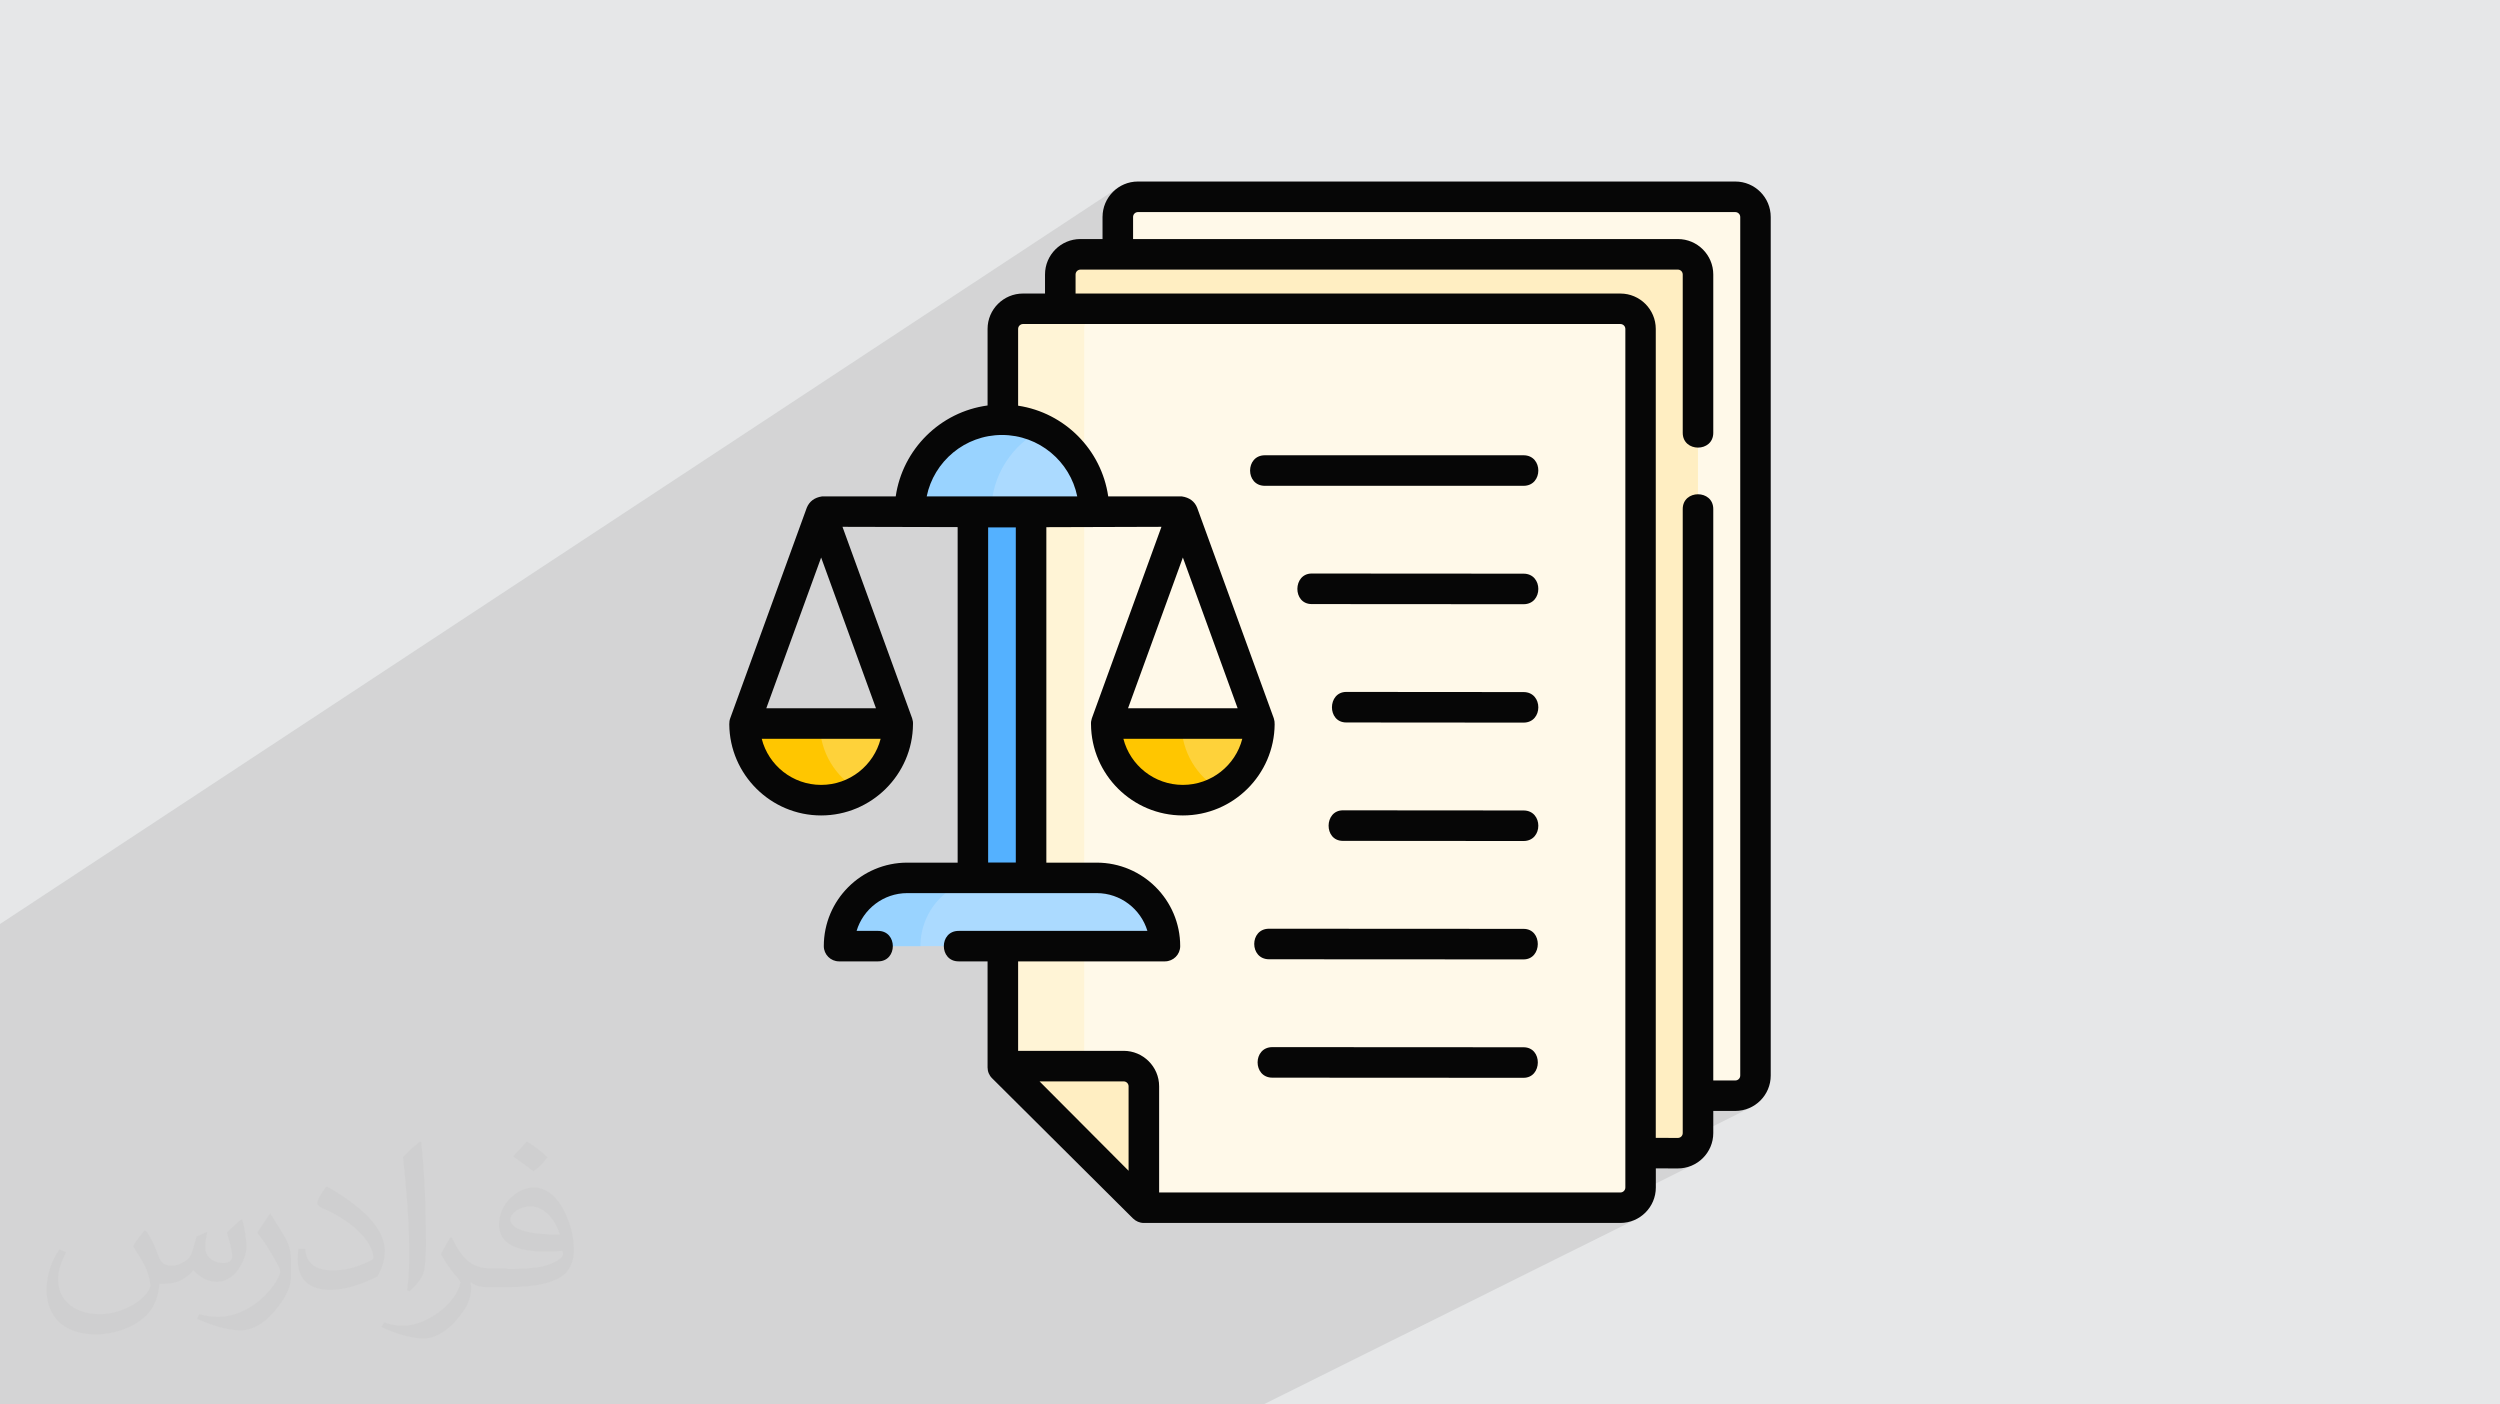 <?xml version="1.0" encoding="UTF-8"?>
<!DOCTYPE svg PUBLIC "-//W3C//DTD SVG 1.1//EN" "http://www.w3.org/Graphics/SVG/1.1/DTD/svg11.dtd">
<!-- Creator: CorelDRAW 2017 -->
<svg xmlns="http://www.w3.org/2000/svg" xml:space="preserve" width="356px" height="200px" version="1.1" style="shape-rendering:geometricPrecision; text-rendering:geometricPrecision; image-rendering:optimizeQuality; fill-rule:evenodd; clip-rule:evenodd"
viewBox="0 0 356000 200000"
 xmlns:xlink="http://www.w3.org/1999/xlink"
 enable-background="new 0 0 501 501">
 <defs>
  <style type="text/css">
   <![CDATA[
    .fil11 {fill:#060606}
    .fil6 {fill:#54B1FF}
    .fil8 {fill:#99D3FF}
    .fil7 {fill:#ABDAFF}
    .fil0 {fill:#E6E7E8}
    .fil9 {fill:#FED23A}
    .fil10 {fill:#FFC600}
    .fil4 {fill:#FFEEC2}
    .fil5 {fill:#FFF4D6}
    .fil3 {fill:#FFF9E9}
    .fil2 {fill:#373435;fill-opacity:0.031}
    .fil1 {fill:#373435;fill-opacity:0.102}
   ]]>
  </style>
 </defs>
 <g id="Layer_x0020_1">
  <polygon class="fil0" points="0,0 356000,0 356000,200000 0,200000 "/>
  <polygon class="fil1" points="0,179300 0,177200 0,176690 0,175390 0,175070 0,174200 0,172140 0,169460 0,168820 0,168640 0,168600 0,167710 0,167690 0,167680 0,167000 0,166280 0,163210 0,161520 0,160800 0,159440 0,155290 0,155220 0,155090 0,154500 0,153750 0,152030 0,151580 0,151050 0,150460 0,148760 0,148000 0,146510 0,146230 0,145740 0,145330 0,144860 0,140940 0,140600 0,139710 0,139710 0,138720 0,138610 0,138490 0,138470 0,138350 0,138350 0,137590 0,136630 0,136360 0,136240 0,136160 0,136080 0,136040 0,135140 0,134000 0,133920 0,133810 0,131580 159230,26710 158480,27330 157860,28080 157400,28930 157100,29880 157010,30760 160440,28510 160010,28860 159660,29290 159400,29780 159230,30320 159170,30900 159170,31940 161660,30320 161780,30250 161910,30210 162040,30200 247100,30200 247250,30210 247380,30250 247500,30320 247610,30400 247690,30500 247760,30620 247800,30750 247810,30900 247810,153160 247800,153300 247760,153430 247690,153550 247610,153650 247500,153740 247380,153800 242980,156030 247100,156030 247100,156030 247680,155980 248230,155810 239620,160160 239620,160400 243970,158200 247100,158200 248120,158100 249070,157810 236080,164340 238930,164220 239500,164160 240040,164000 228460,169810 228960,169810 235790,166380 238910,166390 239930,166290 240880,165990 228910,171980 230740,171980 230740,171980 231320,171920 231860,171750 227060,174150 230740,174150 231750,174040 232700,173750 179900,200000 178790,200000 175270,200000 174630,200000 174630,200000 172890,200000 171790,200000 170670,200000 170510,200000 168820,200000 168350,200000 167720,200000 165270,200000 164170,200000 163800,200000 163010,200000 161250,200000 160800,200000 160180,200000 160180,200000 156350,200000 155570,200000 128080,200000 119930,200000 113840,200000 111190,200000 109920,200000 108970,200000 108100,200000 99820,200000 98910,200000 98480,200000 98470,200000 91160,200000 87070,200000 87030,200000 86510,200000 81650,200000 77620,200000 75790,200000 71270,200000 68470,200000 64690,200000 63860,200000 58700,200000 58180,200000 57680,200000 56540,200000 56540,200000 56240,200000 54650,200000 54530,200000 53380,200000 51340,200000 49390,200000 48650,200000 44990,200000 43700,200000 41410,200000 40920,200000 40860,200000 37920,200000 34050,200000 30140,200000 28820,200000 26420,200000 25660,200000 24900,200000 22120,200000 21870,200000 21830,200000 19980,200000 19340,200000 19100,200000 18820,200000 18120,200000 18110,200000 17500,200000 17150,200000 16620,200000 16420,200000 16080,200000 15950,200000 15790,200000 14540,200000 13620,200000 13230,200000 13160,200000 11930,200000 11840,200000 11070,200000 9550,200000 8810,200000 8450,200000 7710,200000 7710,200000 6670,200000 5760,200000 4880,200000 4660,200000 3660,200000 3070,200000 2640,200000 1590,200000 0,200000 0,199570 0,199570 0,199460 0,197740 0,197340 0,196340 0,196060 0,193890 0,192960 0,192680 0,188480 0,186560 0,186230 0,186230 0,184610 0,184040 0,183980 0,183140 0,182670 0,181690 "/>
  <path class="fil2" d="M20860 175340c680,1050 1160,2010 1540,3070 290,670 480,1820 2020,1820 480,0 1060,-100 1630,-480 680,-290 1160,-860 1350,-1630l580 -2020 1440 -670 90 100c-190,770 -280,1530 -280,2010 0,1730 1440,2310 2590,2310 670,0 1250,-290 1250,-960 0,-770 -380,-2110 -770,-3360 680,-670 1350,-1350 2120,-1920l90 90c390,1440 580,2880 580,3840 0,960 -380,1920 -770,2590 -670,1350 -1920,2400 -3460,2400 -1150,0 -2400,-570 -3270,-1630l-90 0c-870,1060 -2120,1920 -4140,1920l-670 0c-100,1350 -390,2300 -870,3170 -1250,2400 -4800,4030 -8170,4030 -4710,0 -7020,-2690 -7020,-6340 0,-2200 770,-4310 1830,-5750l960 380c-670,1340 -1150,2590 -1150,3840 0,3360 2790,4990 5960,4990 2880,0 6540,-1820 7210,-4030 -290,-2400 -1150,-3460 -2500,-5660 380,-670 960,-1440 1630,-2210l100 0 0 0 190 100 0 0 0 0 0 0zm54220 -12770c970,580 1930,1350 2890,2210 -580,770 -1160,1440 -2020,2010 -960,-760 -1920,-1430 -2890,-2110 680,-760 1350,-1440 1930,-2110l0 0 90 0 0 0 0 0 0 0zm480 9220c-1630,0 -2880,1050 -2880,1820 0,1630 3170,2200 7020,2200 -480,-1910 -2120,-4020 -4140,-4020zm-3550 8920c2110,0 3940,-100 5290,-380 1530,-390 2880,-1160 2880,-1730 0,-100 0,-290 -100,-480 -860,90 -1820,90 -2780,90 -2790,0 -5000,-670 -5870,-2200 -190,-480 -380,-960 -380,-1540 0,-1530 670,-3070 1820,-4030 960,-860 2020,-1340 3180,-1340 1920,0 3550,1530 4610,4030 580,1340 1060,2880 1060,4890 0,1350 -390,2400 -1160,3270 -1530,1440 -4320,2010 -8650,2010l-1920 0 0 0 -480 0c-1060,0 -1830,-190 -2410,-670l-90 0c0,290 90,480 90,670 0,960 -280,2210 -960,3170 -1920,2880 -4040,4130 -5770,4130 -1820,0 -4030,-680 -6050,-1640l380 -670c680,290 1540,480 2790,480 3270,0 7500,-3170 8080,-6140 -100,-290 -290,-580 -680,-960 -960,-1150 -1540,-2110 -2110,-3070 480,-960 960,-1730 1340,-2400l200 0c1340,2780 2690,4410 5480,4410l480 0 0 0 2020 0 0 0 -290 100 0 0 0 0 0 0zm-14040 2970c190,-1340 290,-2780 290,-4120l0 -2020c0,-3740 -480,-9210 -870,-12760 680,-770 1640,-1630 2410,-2210l190 100c480,4510 670,9690 670,14490 0,1250 -90,2490 -190,3360 -100,1150 -770,2010 -2110,3360l-290 -100 0 0 -100 -100 0 0 0 0 0 0zm-14520 -5940c100,1720 970,3160 3950,3160 1920,0 3460,-480 5280,-1340 290,-100 480,-290 480,-480 0,-1150 -860,-2590 -2300,-3940 -1350,-1240 -3270,-2400 -4910,-3070 -570,-280 -770,-480 -770,-760 0,-490 680,-1540 1260,-2310l190 0c1920,1060 4130,2590 5770,4220 1440,1540 2400,3170 2400,4900 0,1250 -390,2490 -1060,3650 -2110,1050 -4420,1910 -6730,1910 -2790,0 -4610,-1340 -4610,-4310 0,-290 0,-870 90,-1540l960 0 0 0 0 -90 0 0 0 0 0 0zm-4990 -5000l1730 2790c670,1050 1250,2110 1250,3930l0 2310c0,1820 -1160,3740 -3080,5750 -1440,1350 -2790,1920 -4040,1920 -1830,0 -3840,-570 -6250,-1630l290 -670c770,190 1640,380 2690,380 3460,0 6920,-2490 8560,-5560 190,-390 290,-670 290,-870 0,-380 -190,-760 -390,-1050 -860,-1630 -1820,-3170 -2880,-4510 570,-870 1150,-1730 1730,-2590l100 0 0 0 0 -200 0 0 0 0 0 0z"/>
  <g id="_2075959196704">
   <path class="fil3" d="M247100 156030l-64960 0 -22970 -22880 0 -102250c0,-1600 1290,-2880 2870,-2880l85060 0c1600,0 2880,1280 2880,2880l0 122260c0,1590 -1280,2870 -2880,2870l0 0 0 0z"/>
   <path class="fil4" d="M238930 164220l-67870 2900 -22970 -22880 2900 -105150c0,-1600 1280,-2880 2870,-2880l85070 0c1580,0 2860,1280 2860,2880l0 122260c0,1590 -1280,2870 -2860,2870l0 0 0 0z"/>
   <path class="fil3" d="M230740 171980l-67860 0 -20070 -19980 0 -105160c0,-1580 1290,-2870 2870,-2870l85060 0c1590,0 2870,1290 2870,2870l0 122260c0,1600 -1280,2880 -2870,2880l0 0 0 0z"/>
   <path class="fil5" d="M145680 43970l11590 0c-1600,0 -2880,1290 -2880,2870l0 105160 50 11590 -11630 -11590 0 -105160c0,-1580 1290,-2870 2870,-2870l0 0z"/>
   <path class="fil4" d="M162880 171980l0 -17290c0,-1590 -1290,-2880 -2870,-2880l-17200 0 20070 20170 0 0z"/>
   <polygon class="fil6" points="146830,72150 138540,72150 138540,130010 146830,130010 "/>
   <path class="fil7" d="M119480 134730l46410 0c0,-5370 -4360,-9720 -9720,-9720l-26970 0c-5360,0 -9720,4350 -9720,9720l0 0 0 0z"/>
   <path class="fil8" d="M129200 125010l11590 0c-5380,0 -9720,4350 -9720,9720l-11590 0c0,-5370 4360,-9720 9720,-9720l0 0z"/>
   <path class="fil9" d="M157520 103030c0,6030 4880,10910 10920,10910 6020,0 10910,-4880 10910,-10910l-21830 0z"/>
   <path class="fil10" d="M168240 103030c0,4080 2240,7630 5550,9500 -1580,900 -3410,1410 -5350,1410 -6040,0 -10920,-4880 -10920,-10910l10720 0z"/>
   <path class="fil9" d="M106020 103030c0,6030 4890,10910 10910,10910 6020,0 10910,-4880 10910,-10910l-21820 0z"/>
   <path class="fil7" d="M155800 72890c0,-7250 -5870,-13120 -13120,-13120 -7240,0 -13120,5870 -13120,13120l26240 0 0 0z"/>
   <path class="fil8" d="M142680 59770c2080,0 4050,480 5790,1340 -4330,2150 -7320,6610 -7320,11780l-11590 0c0,-7250 5880,-13120 13120,-13120l0 0z"/>
   <path class="fil10" d="M116740 103030c0,4080 2240,7630 5540,9500 -1580,900 -3410,1410 -5350,1410 -6030,0 -10910,-4880 -10910,-10910l10720 0z"/>
   <path class="fil11" d="M216950 69180l-36830 0c-2810,0 -2810,-4350 0,-4350l36830 0c2810,0 2810,4350 0,4350z"/>
   <path class="fil11" d="M216950 86040l0 0 -30160 -20c-2760,0 -2690,-4350 0,-4350l30160 20c2810,0 2810,4350 0,4350z"/>
   <path class="fil11" d="M216950 102900l0 0 -25240 -20c-2750,0 -2690,-4350 0,-4350l25240 20c2810,0 2810,4350 0,4350z"/>
   <path class="fil11" d="M216950 119760l0 0 -25730 -20c-2740,-10 -2670,-4350 10,-4350l25720 20c2810,0 2810,4350 0,4350l0 0 0 0z"/>
   <path class="fil11" d="M180710 132250c0,0 0,0 0,0l36240 20c2740,0 2680,4350 0,4350l-36240 -20c-2810,-10 -2810,-4350 0,-4350z"/>
   <path class="fil11" d="M181190 149110c0,0 0,0 0,0l35760 20c2750,0 2680,4350 0,4350l-35760 -20c-2810,0 -2810,-4350 0,-4350z"/>
   <path class="fil11" d="M103850 103120c0,-280 30,-560 130,-830l10910 -30000c370,-890 1090,-1440 2160,-1600l10500 0c980,-6730 6340,-12040 13080,-12950l0 -10900c0,-2780 2260,-5040 5050,-5040l3130 0 0 -2710c0,-2790 2260,-5050 5050,-5050l3140 0 0 -3140c0,-2790 2260,-5050 5040,-5050l85060 0c2790,0 5050,2260 5050,5050l0 122260c0,2780 -2260,5040 -5050,5040l-3130 0 0 3150c0,2780 -2270,5040 -5060,5040l-3120 -10 0 2720c0,2790 -2270,5050 -5050,5050l-67860 0c-580,0 -1130,-240 -1550,-650l-20060 -19960c-410,-400 -640,-960 -640,-1540l0 -15100 -4120 0c-2810,0 -2810,-4340 0,-4340l26880 0c-930,-3100 -3820,-5380 -7220,-5380l-26970 0c-3400,0 -6290,2270 -7220,5380l3060 0c2800,0 2800,4340 0,4340l-5560 0c-1190,0 -2170,-970 -2170,-2170 0,-6560 5330,-11890 11890,-11890l7170 0 0 -47780 -16400 -40 9920 27270c90,270 140,570 120,860 -60,7150 -5910,12970 -13080,12970 -7170,0 -13020,-5820 -13080,-12970 0,-10 0,-20 0,-30l0 0 0 0zm5270 -2260l15620 0 -7810 -21470 -7810 21470 0 0zm22840 -30170l21440 0c-1010,-4980 -5440,-8750 -10720,-8750 -5280,0 -9700,3770 -10720,8750l0 0zm106970 91350c380,0 690,-300 690,-690l0 -88860c0,-2810 4350,-2810 4350,0l0 81370 3130 0c390,0 710,-310 710,-700l0 -122260c0,-390 -320,-700 -710,-700l-85060 0c-380,0 -690,310 -690,700l0 3140 77580 0c2770,0 5040,2260 5040,5050l0 22540c0,2810 -4350,2810 -4350,0l0 -22540c0,-390 -310,-700 -690,-700l-85070 0c-380,0 -700,310 -700,700l0 2710 77580 0c2780,0 5040,2260 5040,5040l0 115190 3150 10zm-78220 4680l0 -12030c0,-390 -320,-700 -700,-700l-11980 0 12680 12730 0 0zm-16060 -43900l0 -47720 -3940 0 0 47720 3940 0zm4350 20l7170 0c6550,0 11890,5330 11890,11890 0,1200 -980,2170 -2180,2170l-20900 0 0 12740 15030 0c2770,0 5050,2260 5050,5050l0 15120 65680 0c390,0 710,-320 710,-710l0 -122260c0,-390 -320,-700 -710,-700l-85060 0c-380,0 -700,310 -700,700l0 10930c6630,1000 11870,6270 12830,12920l10490 0c1080,160 1810,710 2170,1600l10920 30000c90,270 130,570 120,860 -60,7150 -5900,12970 -13070,12970 -7190,0 -13020,-5820 -13080,-12970 -20,-290 30,-590 120,-860l9910 -27270 -16390 50 0 47770 0 0 0 0zm27240 -21980l-7800 -21470 -7810 21470 15610 0 0 0zm-16270 4350c970,3770 4400,6560 8470,6560 4060,0 7500,-2790 8460,-6560l-16930 0 0 0zm-43040 6560c4070,0 7500,-2790 8470,-6560l-16930 0c960,3770 4390,6560 8460,6560l0 0 0 0z"/>
  </g>
 </g>
</svg>
